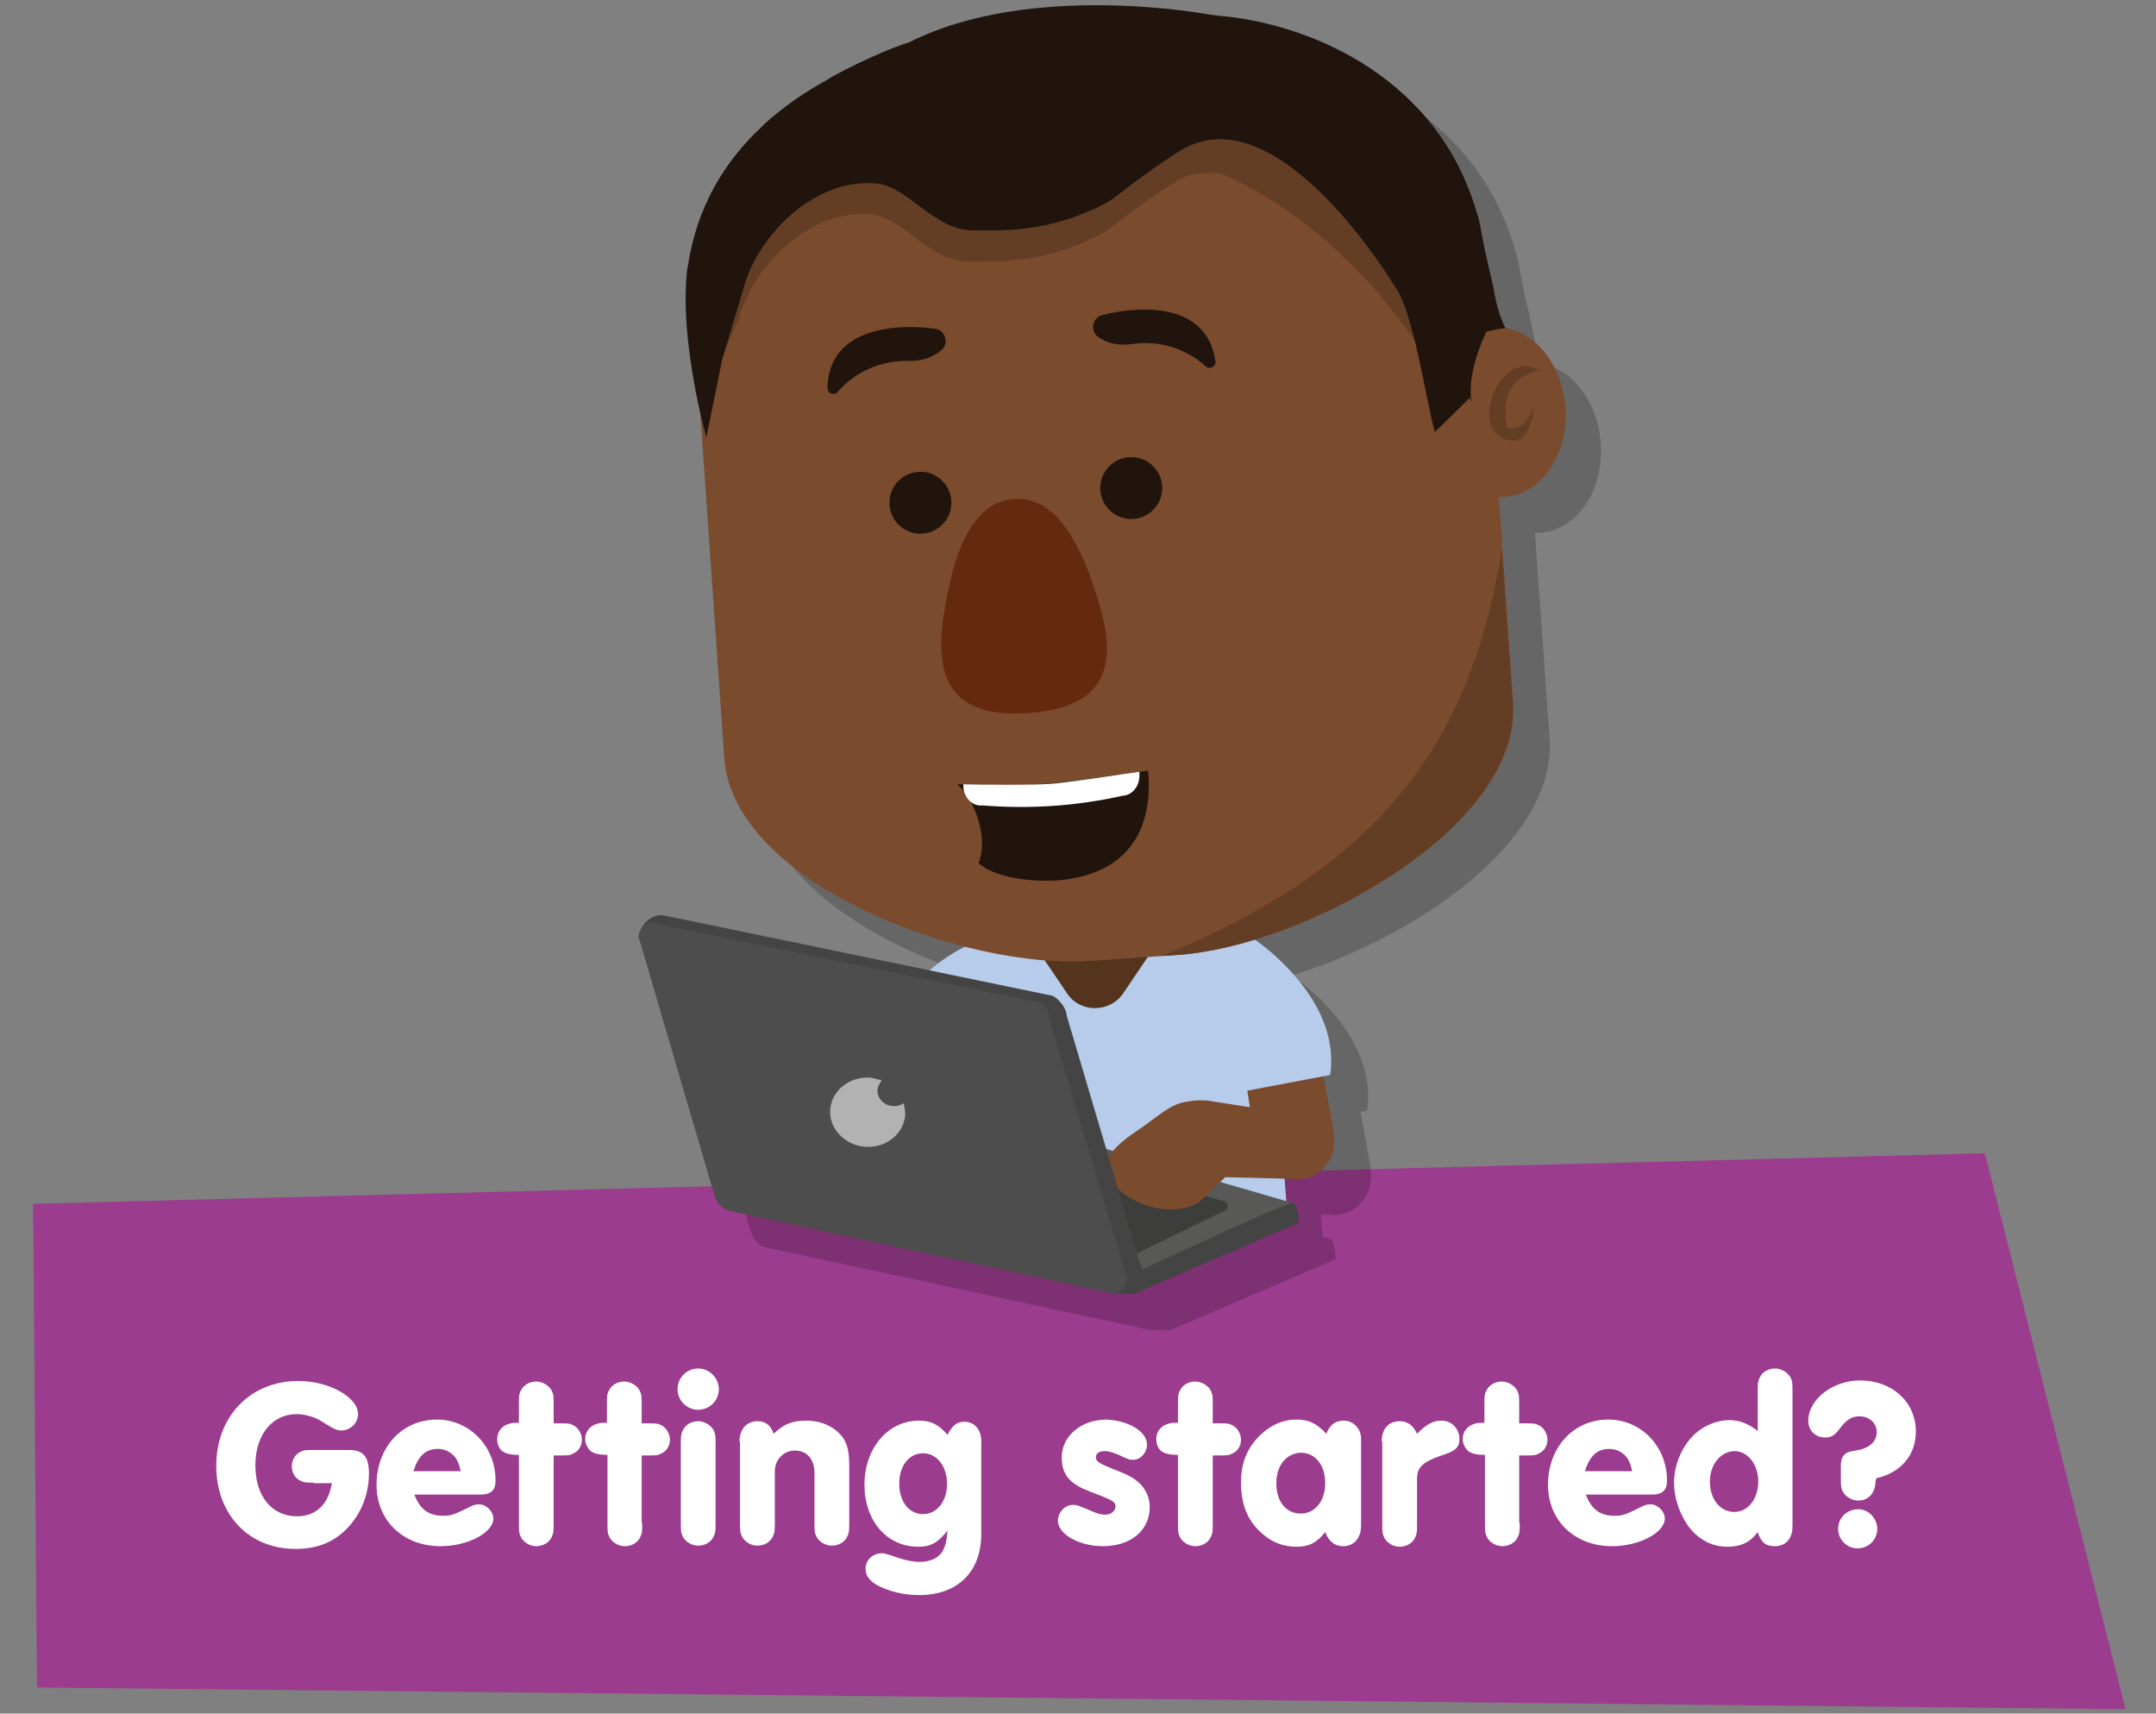 <?xml version="1.0" encoding="UTF-8"?> <!-- Generator: Adobe Illustrator 23.0.2, SVG Export Plug-In . SVG Version: 6.00 Build 0) --> <svg xmlns="http://www.w3.org/2000/svg" xmlns:xlink="http://www.w3.org/1999/xlink" id="Layer_1" x="0px" y="0px" viewBox="0 0 396.8 315.3" xml:space="preserve"><rect x="0" y="0" width="396.8" height="315.3" fill="#808080" stroke="none"/> <g> <polygon fill="#9C3C8F" points="391.2,314.5 6.8,310.5 6.1,221.5 365.3,212.2 "></polygon> <g> <path fill="#FFFFFF" d="M57.7,272.8c-1.5,0-1.8,0-2.5-0.4c-0.9-0.4-1.5-1.5-1.5-2.6c0-1.1,0.6-2.2,1.5-2.6c0.7-0.4,1-0.4,2.5-0.4 h6.6c2.6,0,3.6,1.3,3.6,4.3c0,3.8-1.4,7.3-3.8,9.9c-2.5,2.7-5.6,4-9.7,4c-8.6,0-14.6-6.3-14.6-15.3c0-9.1,6.3-15.6,15.1-15.6 c5.7,0,11,3,11,6.1c0,1.6-1.4,3-3,3c-0.9,0-1.2-0.1-4.1-1.9c-1-0.6-2.8-1.1-4.2-1.1c-4.5,0-7.6,3.8-7.6,9.4c0,5.7,3,9.4,7.7,9.4 c2.1,0,3.7-0.8,4.9-2.3c0.7-1,1.1-1.9,1.5-3.8H57.7z"></path> <path fill="#FFFFFF" d="M76.3,275.1c1,2.6,2.6,3.8,5.2,3.8c1.5,0,1.9-0.1,5.3-1.8c0.4-0.2,0.9-0.3,1.4-0.3c1.3,0,2.6,1.3,2.6,2.6 c0,2.6-4.7,5.1-9.7,5.1c-6.9,0-11.8-4.7-11.8-11.3c0-6.9,4.7-12,11.1-12c6,0,10.8,4.9,10.8,11.2c0,1.8-0.8,2.6-2.8,2.6H76.3z M84.8,270.7c-0.3-1.2-0.5-1.8-0.9-2.4c-0.8-1.1-2-1.7-3.3-1.7c-2.2,0-3.6,1.2-4.5,4.1H84.8z"></path> <path fill="#FFFFFF" d="M101.9,280.2c0,1.5,0,1.9-0.4,2.7c-0.5,1-1.6,1.6-2.8,1.6c-1.2,0-2.3-0.7-2.8-1.6 c-0.4-0.8-0.4-1.1-0.4-2.7v-12.5c-1.7,0-2.7-0.3-3.3-0.9c-0.5-0.6-0.7-1.3-0.7-2c0-1.5,1-2.6,2.5-2.9c0.4-0.1,0.4-0.1,1.5-0.1 v-3.4c0-1.5,0-1.9,0.4-2.6c0.5-1,1.6-1.6,2.8-1.6c1.1,0,2.3,0.7,2.8,1.6c0.4,0.8,0.4,1.1,0.4,2.7v3.4h1.2c1.4,0,1.8,0,2.5,0.4 c0.8,0.4,1.5,1.5,1.5,2.6s-0.6,2.1-1.5,2.5c-0.7,0.4-1,0.4-2.5,0.4h-1.2V280.2z"></path> <path fill="#FFFFFF" d="M118.2,280.2c0,1.5,0,1.9-0.4,2.7c-0.5,1-1.6,1.6-2.8,1.6c-1.2,0-2.3-0.7-2.8-1.6 c-0.4-0.8-0.4-1.1-0.4-2.7v-12.5c-1.7,0-2.7-0.3-3.3-0.9c-0.5-0.6-0.8-1.3-0.8-2c0-1.5,1-2.6,2.5-2.9c0.4-0.1,0.4-0.1,1.5-0.1 v-3.4c0-1.5,0-1.9,0.4-2.6c0.5-1,1.6-1.6,2.8-1.6c1.1,0,2.3,0.7,2.8,1.6c0.4,0.8,0.4,1.1,0.4,2.7v3.4h1.2c1.4,0,1.8,0,2.5,0.4 c0.8,0.4,1.5,1.5,1.5,2.6s-0.6,2.1-1.5,2.5c-0.7,0.4-1,0.4-2.5,0.4h-1.2V280.2z"></path> <path fill="#FFFFFF" d="M132.3,255.6c0,2.1-1.7,3.8-3.8,3.8c-2.1,0-3.8-1.7-3.8-3.8c0-2.1,1.7-3.8,3.8-3.8 C130.6,251.8,132.3,253.6,132.3,255.6z M125.3,265.8c0-1.5,0-1.9,0.4-2.7c0.5-1,1.6-1.6,2.8-1.6c1.1,0,2.3,0.7,2.8,1.6 c0.4,0.8,0.4,1.1,0.4,2.7v14.3c0,1.5,0,1.9-0.4,2.7c-0.5,1-1.6,1.6-2.8,1.6c-1.2,0-2.3-0.7-2.8-1.6c-0.4-0.8-0.4-1.1-0.4-2.7 V265.8z"></path> <path fill="#FFFFFF" d="M136.1,265.3c0-2.3,1.3-3.8,3.3-3.8c1.5,0,2.4,0.7,3,2.3c1.9-1.8,3.4-2.4,6-2.4c2.3,0,4.1,0.7,5.6,1.9 c1.7,1.5,2.3,3.1,2.3,6.2v10.6c0,1.5,0,1.9-0.4,2.7c-0.5,1-1.6,1.6-2.8,1.6c-1.2,0-2.3-0.7-2.8-1.6c-0.4-0.8-0.4-1.1-0.4-2.7v-9.1 c0-2.5-1.4-4.1-3.6-4.1c-2.1,0-3.7,1.7-3.7,3.8v9.4c0,1.5,0,1.9-0.4,2.7c-0.5,1-1.6,1.6-2.8,1.6c-1.2,0-2.3-0.7-2.8-1.6 c-0.4-0.8-0.4-1.1-0.4-2.7V265.3z"></path> <path fill="#FFFFFF" d="M180.6,282.2c0,7-4.3,11.3-11.5,11.3c-2.8,0-5.6-0.7-7.8-1.9c-1.3-0.8-2-1.7-2-3c0-1.5,1.3-2.8,3-2.8 c0.5,0,0.5,0,2.9,0.8c1.4,0.5,3,0.8,4,0.8c2.1,0,3.7-0.8,4.4-2.2c0.4-0.8,0.6-1.5,0.8-3.6c-1.8,2.3-3.1,3-5.4,3 c-5.8,0-9.9-4.8-9.9-11.4c0-6.7,4.3-11.8,10-11.8c2.2,0,3.5,0.6,5.3,2.6c0.9-1.8,1.8-2.4,3.1-2.4c1.9,0,3.1,1.5,3.1,3.6V282.2z M165.5,273c0,3.3,1.8,5.6,4.4,5.6c2.5,0,4.4-2.3,4.4-5.6c0-3.2-1.9-5.6-4.4-5.6C167.3,267.4,165.5,269.7,165.5,273z"></path> <path fill="#FFFFFF" d="M211.1,265.8c0,1.5-1.2,2.8-2.5,2.8c-0.7,0-0.8,0-2.7-0.9c-1-0.4-1.8-0.7-2.5-0.7c-1.1,0-1.7,0.4-1.7,1.1 c0,0.8,0.4,1.1,3.4,2.3c2.9,1.1,3.8,1.7,4.9,2.8c1,1.1,1.6,2.5,1.6,4.1c0,4.3-3.5,7.2-8.6,7.2c-4.4,0-8.3-2.2-8.3-4.7 c0-1.5,1.3-2.9,2.7-2.9c0.8,0,0.8,0,3.4,1.1c1.1,0.5,1.9,0.7,2.6,0.7c1.1,0,1.9-0.7,1.9-1.5c0-0.8-0.5-1.1-2.5-1.9 c-3.2-1.2-4.1-1.6-5.2-2.4c-1.5-1.1-2.2-2.6-2.2-4.7c0-4,3.6-7,8.3-7C207.7,261.4,211.1,263.4,211.1,265.8z"></path> <path fill="#FFFFFF" d="M223.2,280.2c0,1.5,0,1.9-0.4,2.7c-0.5,1-1.6,1.6-2.8,1.6c-1.2,0-2.3-0.7-2.8-1.6 c-0.4-0.8-0.4-1.1-0.4-2.7v-12.5c-1.7,0-2.7-0.3-3.3-0.9c-0.5-0.6-0.7-1.3-0.7-2c0-1.5,1-2.6,2.5-2.9c0.4-0.1,0.4-0.1,1.5-0.1 v-3.4c0-1.5,0-1.9,0.4-2.6c0.5-1,1.6-1.6,2.8-1.6c1.1,0,2.3,0.7,2.8,1.6c0.4,0.8,0.4,1.1,0.4,2.7v3.4h1.2c1.4,0,1.8,0,2.5,0.4 c0.8,0.4,1.5,1.5,1.5,2.6s-0.6,2.1-1.5,2.5c-0.7,0.4-1,0.4-2.5,0.4h-1.2V280.2z"></path> <path fill="#FFFFFF" d="M250.5,280.7c0,2.3-1.3,3.8-3.3,3.8c-1.5,0-2.6-0.8-3.3-2.6c-1.6,2-3,2.7-5.3,2.7c-2.4,0-4.5-0.8-6.4-2.5 c-2.6-2.3-3.8-5.3-3.8-9.3c0-3.6,1.1-6.3,3.4-8.6c1.9-1.9,4.2-3,6.8-3c2.3,0,3.7,0.7,5.5,2.6c0.7-1.7,1.7-2.4,3.2-2.4 c1.8,0,3.2,1.5,3.2,3.3V280.7z M234.9,272.9c0,3.4,1.8,5.6,4.5,5.6c2.6,0,4.5-2.3,4.5-5.6c0-3.3-1.8-5.6-4.5-5.6 C236.7,267.4,234.9,269.7,234.9,272.9z"></path> <path fill="#FFFFFF" d="M254.3,265.2c0-2.3,1.3-3.7,3.3-3.7c1.5,0,2.5,0.8,3.2,2.3c1.8-1.8,3-2.4,4.5-2.4c1.9,0,3.3,1.5,3.3,3.4 c0,1.5-0.7,2.2-3.3,3c-3.5,1.2-4.5,2.2-4.5,4.3v8.2c0,1.5,0,1.9-0.4,2.7c-0.5,1-1.6,1.6-2.8,1.6c-1.2,0-2.3-0.7-2.8-1.6 c-0.4-0.8-0.4-1.1-0.4-2.7V265.2z"></path> <path fill="#FFFFFF" d="M279.7,280.2c0,1.5,0,1.9-0.4,2.7c-0.5,1-1.6,1.6-2.8,1.6c-1.2,0-2.3-0.7-2.8-1.6 c-0.4-0.8-0.4-1.1-0.4-2.7v-12.5c-1.7,0-2.7-0.3-3.3-0.9c-0.5-0.6-0.8-1.3-0.8-2c0-1.5,1-2.6,2.5-2.9c0.4-0.1,0.4-0.1,1.5-0.1 v-3.4c0-1.5,0-1.9,0.4-2.6c0.5-1,1.6-1.6,2.8-1.6c1.1,0,2.3,0.7,2.8,1.6c0.4,0.8,0.4,1.1,0.4,2.7v3.4h1.2c1.4,0,1.8,0,2.5,0.4 c0.8,0.4,1.5,1.5,1.5,2.6s-0.6,2.1-1.5,2.5c-0.7,0.4-1,0.4-2.5,0.4h-1.2V280.2z"></path> <path fill="#FFFFFF" d="M291.9,275.1c1,2.6,2.6,3.8,5.2,3.8c1.5,0,1.9-0.1,5.3-1.8c0.4-0.2,0.9-0.3,1.4-0.3c1.3,0,2.6,1.3,2.6,2.6 c0,2.6-4.7,5.1-9.7,5.1c-6.9,0-11.8-4.7-11.8-11.3c0-6.9,4.7-12,11.1-12c6,0,10.8,4.9,10.8,11.2c0,1.8-0.8,2.6-2.8,2.6H291.9z M300.4,270.7c-0.3-1.2-0.5-1.8-0.9-2.4c-0.8-1.1-2-1.7-3.3-1.7c-2.2,0-3.6,1.2-4.5,4.1H300.4z"></path> <path fill="#FFFFFF" d="M323.5,256.1c0-1.5,0-1.9,0.4-2.7c0.5-1,1.6-1.6,2.8-1.6c1.1,0,2.3,0.7,2.8,1.6c0.4,0.7,0.4,1.1,0.4,2.7 v24.7c0,2.3-1.2,3.7-3.3,3.7c-1.6,0-2.5-0.7-3.1-2.6c-1.4,1.9-3.1,2.7-5.6,2.7c-3,0-5.6-1.5-7.4-4.1c-1.5-2.3-2.4-5-2.4-7.7 c0-3.4,1.6-7,4-9.1c1.7-1.5,4.1-2.4,6.1-2.4c1.9,0,3.5,0.6,5.3,2V256.1z M314.7,272.6c0,3.3,1.9,5.6,4.5,5.6 c2.5,0,4.4-2.4,4.4-5.6c0-3.1-1.9-5.6-4.4-5.6C316.6,267.1,314.7,269.5,314.7,272.6z"></path> <path fill="#FFFFFF" d="M345.2,272.3c0,2.3-1.2,3.8-3.2,3.8c-1.2,0-2.3-0.7-2.8-1.6c-0.4-0.7-0.4-1.1-0.4-2.7v-2.1 c0-1.8,0.7-2.6,2.8-2.8c2.4-0.4,3.8-1.6,3.8-3.4c0-1.7-1.4-2.9-3.2-2.9c-1.3,0-2.3,0.6-3.4,2c-1.1,1.5-1.7,1.9-2.9,1.9 c-1.8,0-3.1-1.3-3.1-3.1c0-3.9,4.5-7.4,9.5-7.4c6,0,10.3,4,10.3,9.4c0,4.4-2.8,7.6-7.3,8.6V272.3z M345.5,281.3 c0,2-1.6,3.6-3.6,3.6c-2,0-3.6-1.6-3.6-3.6c0-2,1.6-3.6,3.7-3.6C343.9,277.7,345.5,279.4,345.5,281.3z"></path> </g> <path opacity="0.2" fill="#020203" d="M294.6,81.6c0.6,8.6-4.3,15.9-11,16.4c-0.4,0-0.8,0-1.1,0l0.7,9.9l2,28.1 c1.3,18.9-25.1,36.7-47.5,43.5c0,0,0,0,0.1,0.1c0,0.1,0.1,0.1,0.1,0.1c0-0.1,0-0.1,0-0.1s15.9,10.6,13.7,24.8l-1.2,0.2l1.8,9.8 c0.1,0.8,0.1,1.6,0.1,2.3v0.1c-0.1,3.9-3.5,7.3-7.8,6.7c0,0-0.1,0-0.1,0l-1.3,0l0.3,3.8l0,0.3l1.4,0.4c0,0,0.1,0,0.1,0 c0.9,0.7,0.9,3.7,0.9,3.7L216,244.5l-0.4,0.2c-0.2,0.1-0.4,0.1-0.6,0.1l-3.4-0.1h-0.1c-0.2,0-0.3,0-0.4-0.1l-69.4-14.9 c-1.8-0.2-3-1.4-3.5-3l-13.9-47.4c0-0.6,0.1-1.1,0.4-1.5c0,0,0,0,0,0c0.6-1.4,2-2.9,4.1-2.6l49.1,10.1c2.1-1.8,4.3-3.3,6.5-4.4 c-21-5.4-43.1-18.2-44.2-34.7l-4.4-63.3c-1.4-6.1-3.5-17.6-2.4-26.9c0-0.1,0-0.2,0.1-0.4c1.6-10.9,6.8-19.3,13.4-25.5 c2.1-2,4.2-3.7,6.5-5.3c1.9-1.3,3.9-2.5,5.9-3.6c0,0,9.2-4.9,15.1-6.7l0,0c22.5-11.4,55.3-5.1,55.3-5.1c0,0,1.5,0.2,1.6,0.2 c15,1.2,39.7,10.1,47.4,35.9v0c0,0.1,0,0.1,0,0.1c0,0.1,0,0.1,0.1,0.2c0,0,0,0,0,0c0.3,0.9,0.5,1.8,0.7,2.8 c1.2,6.7,1.8,8.3,2.4,11.2c0,0.2,0.1,0.4,0.1,0.6l0,0.1c0.7,3.9,1.8,6,2,6.5C289.4,68,294.1,74,294.6,81.6z"></path> <g> <path fill="#B7CCEB" d="M176.7,231.8l0-0.4l0.8-10.7l2.4-32.9l0.5-6.9c0-3.2,1-6.1,2.6-7.9c0.8-0.9,1.7-1.5,2.7-1.8 c0.3-0.1,0.6-0.2,0.9-0.2h40.9c0.6,0,1.1,0.2,1.6,0.4c0.7,0.3,1.3,0.9,1.9,1.5c1.6,1.8,2.7,4.7,2.7,8l0.5,6.3l2.5,33.4l0.3,3.7 L176.7,231.8z"></path> <path fill="#55341D" d="M206.7,182.8l4.8-7.1c2.8-4.1-0.2-9.7-5.2-9.7h-9.5c-5,0-8,5.6-5.2,9.7l4.8,7.1 C198.8,186.4,204.2,186.4,206.7,182.8z"></path> <path fill="#7B4B2E" d="M227.9,190l2.8,18c0.6,3.8,4.2,6.4,8,5.8l1.7,2c4.6-1.9,5.5-4.6,5-8l-3.7-20c-0.6-3.8-4.2-6.4-8-5.8l0,0 C229.9,182.5,227.3,186.1,227.9,190z"></path> <path fill="#B7CCEB" d="M244.8,197.8c2.2-14.1-13.7-24.8-13.7-24.8s0.4,3.8-0.7,4.1c-6.4,1.4-7.4,4.8-7.7,7.2 c1.6,3.8,5.4,12.7,5.7,16.6"></path> <path fill="#B7CCEB" d="M165,188.3c3.4-13.9,22.2-17.6,22.2-17.6s-1.8,3.4-0.9,4c5.3,3.8,5,7.3,4.3,9.6c-3,2.9-9.8,9.6-11.7,13.2"></path> <g> <path fill="#7B4B2E" d="M127.8,60.5l5.5,79c1.6,23.1,44.3,39,67.5,37.3l16.1-1.1c23.1-1.6,63.2-23.3,61.6-46.4l-5.5-79 c-1.6-23.1-21.7-40.6-44.8-38.9l-61.4,4.3C143.6,17.3,126.2,37.4,127.8,60.5z"></path> <ellipse transform="matrix(0.998 -6.977680e-02 6.977680e-02 0.998 -4.614 19.43)" fill="#7B4B2E" cx="275.8" cy="75.8" rx="12.2" ry="15.6"></ellipse> <path fill="#643E24" d="M283.4,68.2c0,0-8,0.6-6,10.4c0,0,3.1,1.3,4.9-3.7c0,0-0.5,8.8-6.1,5.5C270.7,77.1,276.8,64,283.4,68.2z"></path> <circle fill="#20140D" cx="208.2" cy="89.8" r="5.7"></circle> <circle fill="#20140D" cx="169.4" cy="92.5" r="5.7"></circle> <path fill="#65290E" d="M186.6,91.8c-7.9,0.6-11.2,10.2-12.9,21.3c-1.8,11.7,1.3,19.1,15.6,18.1s16.4-8.8,13-20.1 C199.1,100.3,194.5,91.3,186.6,91.8z"></path> <g> <path fill="#5C381F" d="M132.6,83.6c0,0,0,0.1,0,0.1L132.6,83.6L132.6,83.6L132.6,83.6z"></path> </g> <path fill="#643E24" d="M272.3,59.4l-8.8-19.1l-34.3-28.9l-62.4,2c-5.9,1.8-15.1,6.7-15.1,6.7c-2,1.1-4,2.3-5.9,3.6 c-2.3,1.6-4.5,3.3-6.5,5.3c-6.6,6.3-6.7,14.2-8.3,25.2c0,0.1-0.1,0.2-0.1,0.3c1.4,4.2-0.7,18.9-0.7,18.9l0.1-1.9l5.7-12.9 c1.6-6.4,8.4-16.2,18.5-18.7c2.1-0.5,4.1-0.7,6.2-0.4c5.8,0.8,10.3,8.6,17.6,8.6l3.7,0c5.7,0,11.4-1,16.7-3.2 c2.4-1,4.6-2,5.6-2.9c2-1.7,11.8-8.9,14.3-9.7c1.9-0.5,3.9-0.6,5.9-0.4c0,0,19.7,7,36,31"></path> <path fill="#643E24" d="M269.9,69.9c-1.5-4.7-7.8-14.1-11.5-18.7"></path> <path fill="#20140D" d="M167.3,7.8C167.3,7.8,167.3,7.8,167.3,7.8c22.5-11.4,55.4-5.1,55.4-5.1c0,0,1.5,0.2,1.6,0.2 c15,1.2,39.7,10.1,47.4,35.9c0,0,0,0,0,0c0,0,0,0.1,0,0.1c0,0.1,0,0.1,0.1,0.2c0,0,0,0,0,0c0.3,0.9,0.5,1.8,0.7,2.8 c1.2,6.7,1.8,8.3,2.4,11.2c0,0.2,0.1,0.4,0.1,0.6l0,0.1c0.8,4.4,2.1,6.6,2.1,6.6l-1,0.1l-0.1,0l0,0l-2.4,0.5 c0,0-3.3,6.3-2.9,11.9c0,0.4,0.1,0.7,0.1,1.1c0,0,0,0.1,0,0.1c0,0,0,0,0-0.1c0,0,0-0.1,0-0.1c0,0,0-0.1-0.1-0.1 c0-0.1-0.1-0.2-0.1-0.3c0-0.1-0.1-0.2-0.1-0.3c0,0-6.4,6.3-6.4,6.3c-1.5-4.7-3.9-22.6-7.6-27.1c0,0-19.7-32.8-37-25.8 c-2.5,0.7-12.2,8-14.3,9.7c-1,0.8-3.1,1.9-5.6,2.9c-5.3,2.2-11,3.2-16.7,3.2l-3.7,0c-7.3,0-11.8-7.8-17.6-8.6 c-2-0.2-4.1-0.1-6.2,0.4c-10.1,2.6-16.9,12.3-18.5,18.7l-4,13.3L130,80.5c0,0-5.1-17.9-3.5-31.2c0-0.1,0-0.2,0.1-0.3 c1.6-10.9,6.8-19.3,13.4-25.5c2-2,4.3-3.7,6.5-5.3c1.9-1.3,3.9-2.5,5.9-3.6C152.2,14.5,161.4,9.6,167.3,7.8"></path> <path fill="#20140D" d="M176.2,144.3c3.4,3.1,5.7,10,3.9,14.5c3.2,3,11.1,3.6,15.5,3.1c0,0,0,0,0,0c17.1-2,16-16.5,15.7-20.1 c0,0-0.6,0.1-1.6,0.2c-4,0.6-14.5,2.1-18.3,2.3C187.4,144.7,180,144.3,176.2,144.3"></path> <path fill="#20140D" d="M152.3,71.4c0,1,1.3,1.5,1.9,0.7c2.2-2.6,6.6-5.8,13-5.7c2.9,0.1,4.8-0.9,6.1-2c1.4-1.2,0.7-3.6-1.1-3.9 C165.9,59.6,152.5,59.8,152.3,71.4z"></path> <path fill="#20140D" d="M223.7,66.5c0.1,1-1.1,1.6-1.8,0.9c-2.5-2.3-7.3-5-13.5-4.1c-2.9,0.4-4.9-0.3-6.3-1.3 c-1.5-1.1-1.1-3.5,0.7-4C208.8,56.4,222.1,55.1,223.7,66.5z"></path> <path fill="#FFFFFF" d="M177.3,144.3l0,0.5c0.1,2,1.7,3.6,3.5,3.4c8.9,0.7,17.4,0.1,25.9-1.8c1.8-0.1,3.1-1.9,3-3.9l0-0.5 c-3.5,0.5-12.6,1.9-16,2.2C190.2,144.5,180.6,144.4,177.3,144.3z"></path> <path fill="#643E24" d="M213.8,175.9l3-0.2c23.1-1.6,63.2-23.3,61.6-46.4l-2-28.1C271.2,132.7,257.8,158,213.8,175.9z"></path> </g> <g> <polygon fill="#585857" points="198,209.8 238.1,221.4 236.9,224.4 207.3,236.5 195.2,224.4 197.8,209.2 "></polygon> <path fill="#3D3D3B" d="M209.1,230.7l16.4-8c0.7-0.3,0.6-1.3-0.1-1.6l-25.6-7.7L209.1,230.7z"></path> <path fill="#7B4B2E" d="M218.5,202.7c-3.2,0.4-5.4,2.8-9,5.2c-3.6,2.4-7.6,5.7-5.4,8.9c3.4,5.1,11.5,7.4,16.6,4.4l4.8-4.6 l12.2,0.3c0,0,0.1,0,0.1,0c5.1,0.8,9.1-4.3,7.3-9.1l-0.5-1.5c-1.4-3.8-1.3-0.8-5.1-1.4l-10.3-1.3l-7-1.1 C222.2,202.5,220.7,202.3,218.5,202.7z"></path> <path fill="#444444" d="M208.3,238.1l-3.5-0.1c-1.2,0,0-1.1,0-2.6l-87.3-62.8c0-1.4,1.6-4.4,4.5-4.2l71.1,14.7 c1.3,0,3.2,2.3,3.2,3.7l14.4,48.6C210.6,236.9,209.5,238.1,208.3,238.1z"></path> <path fill="#4E4D4D" d="M204.8,238l-69.8-15c-1.8-0.3-3-1.4-3.5-3l-13.9-47.4c0-1.5,1-2.7,2.3-2.8l70.6,14.5 c1.4-0.1,2.5,1.2,2.5,2.8l14.4,48.1C207.3,236.8,206.1,238.1,204.8,238z"></path> <path fill="#444444" d="M208.9,238l30.1-13c0,0,0-3-0.9-3.7c-0.7-0.5-29.8,13.2-29.8,13.2"></path> <path fill="#B2B2B2" d="M166.3,203c-0.6,0.4-1.3,0.6-2,0.5c-1.7-0.1-2.9-1.5-2.8-3c0.1-0.7,0.4-1.2,0.8-1.7 c-0.7-0.2-1.4-0.4-2.1-0.5c-3.8-0.3-7.1,2.3-7.4,5.8c-0.3,3.5,2.6,6.6,6.4,6.9c3.8,0.3,7.1-2.3,7.4-5.8 C166.6,204.5,166.5,203.7,166.3,203z"></path> </g> </g> </g> </svg> 